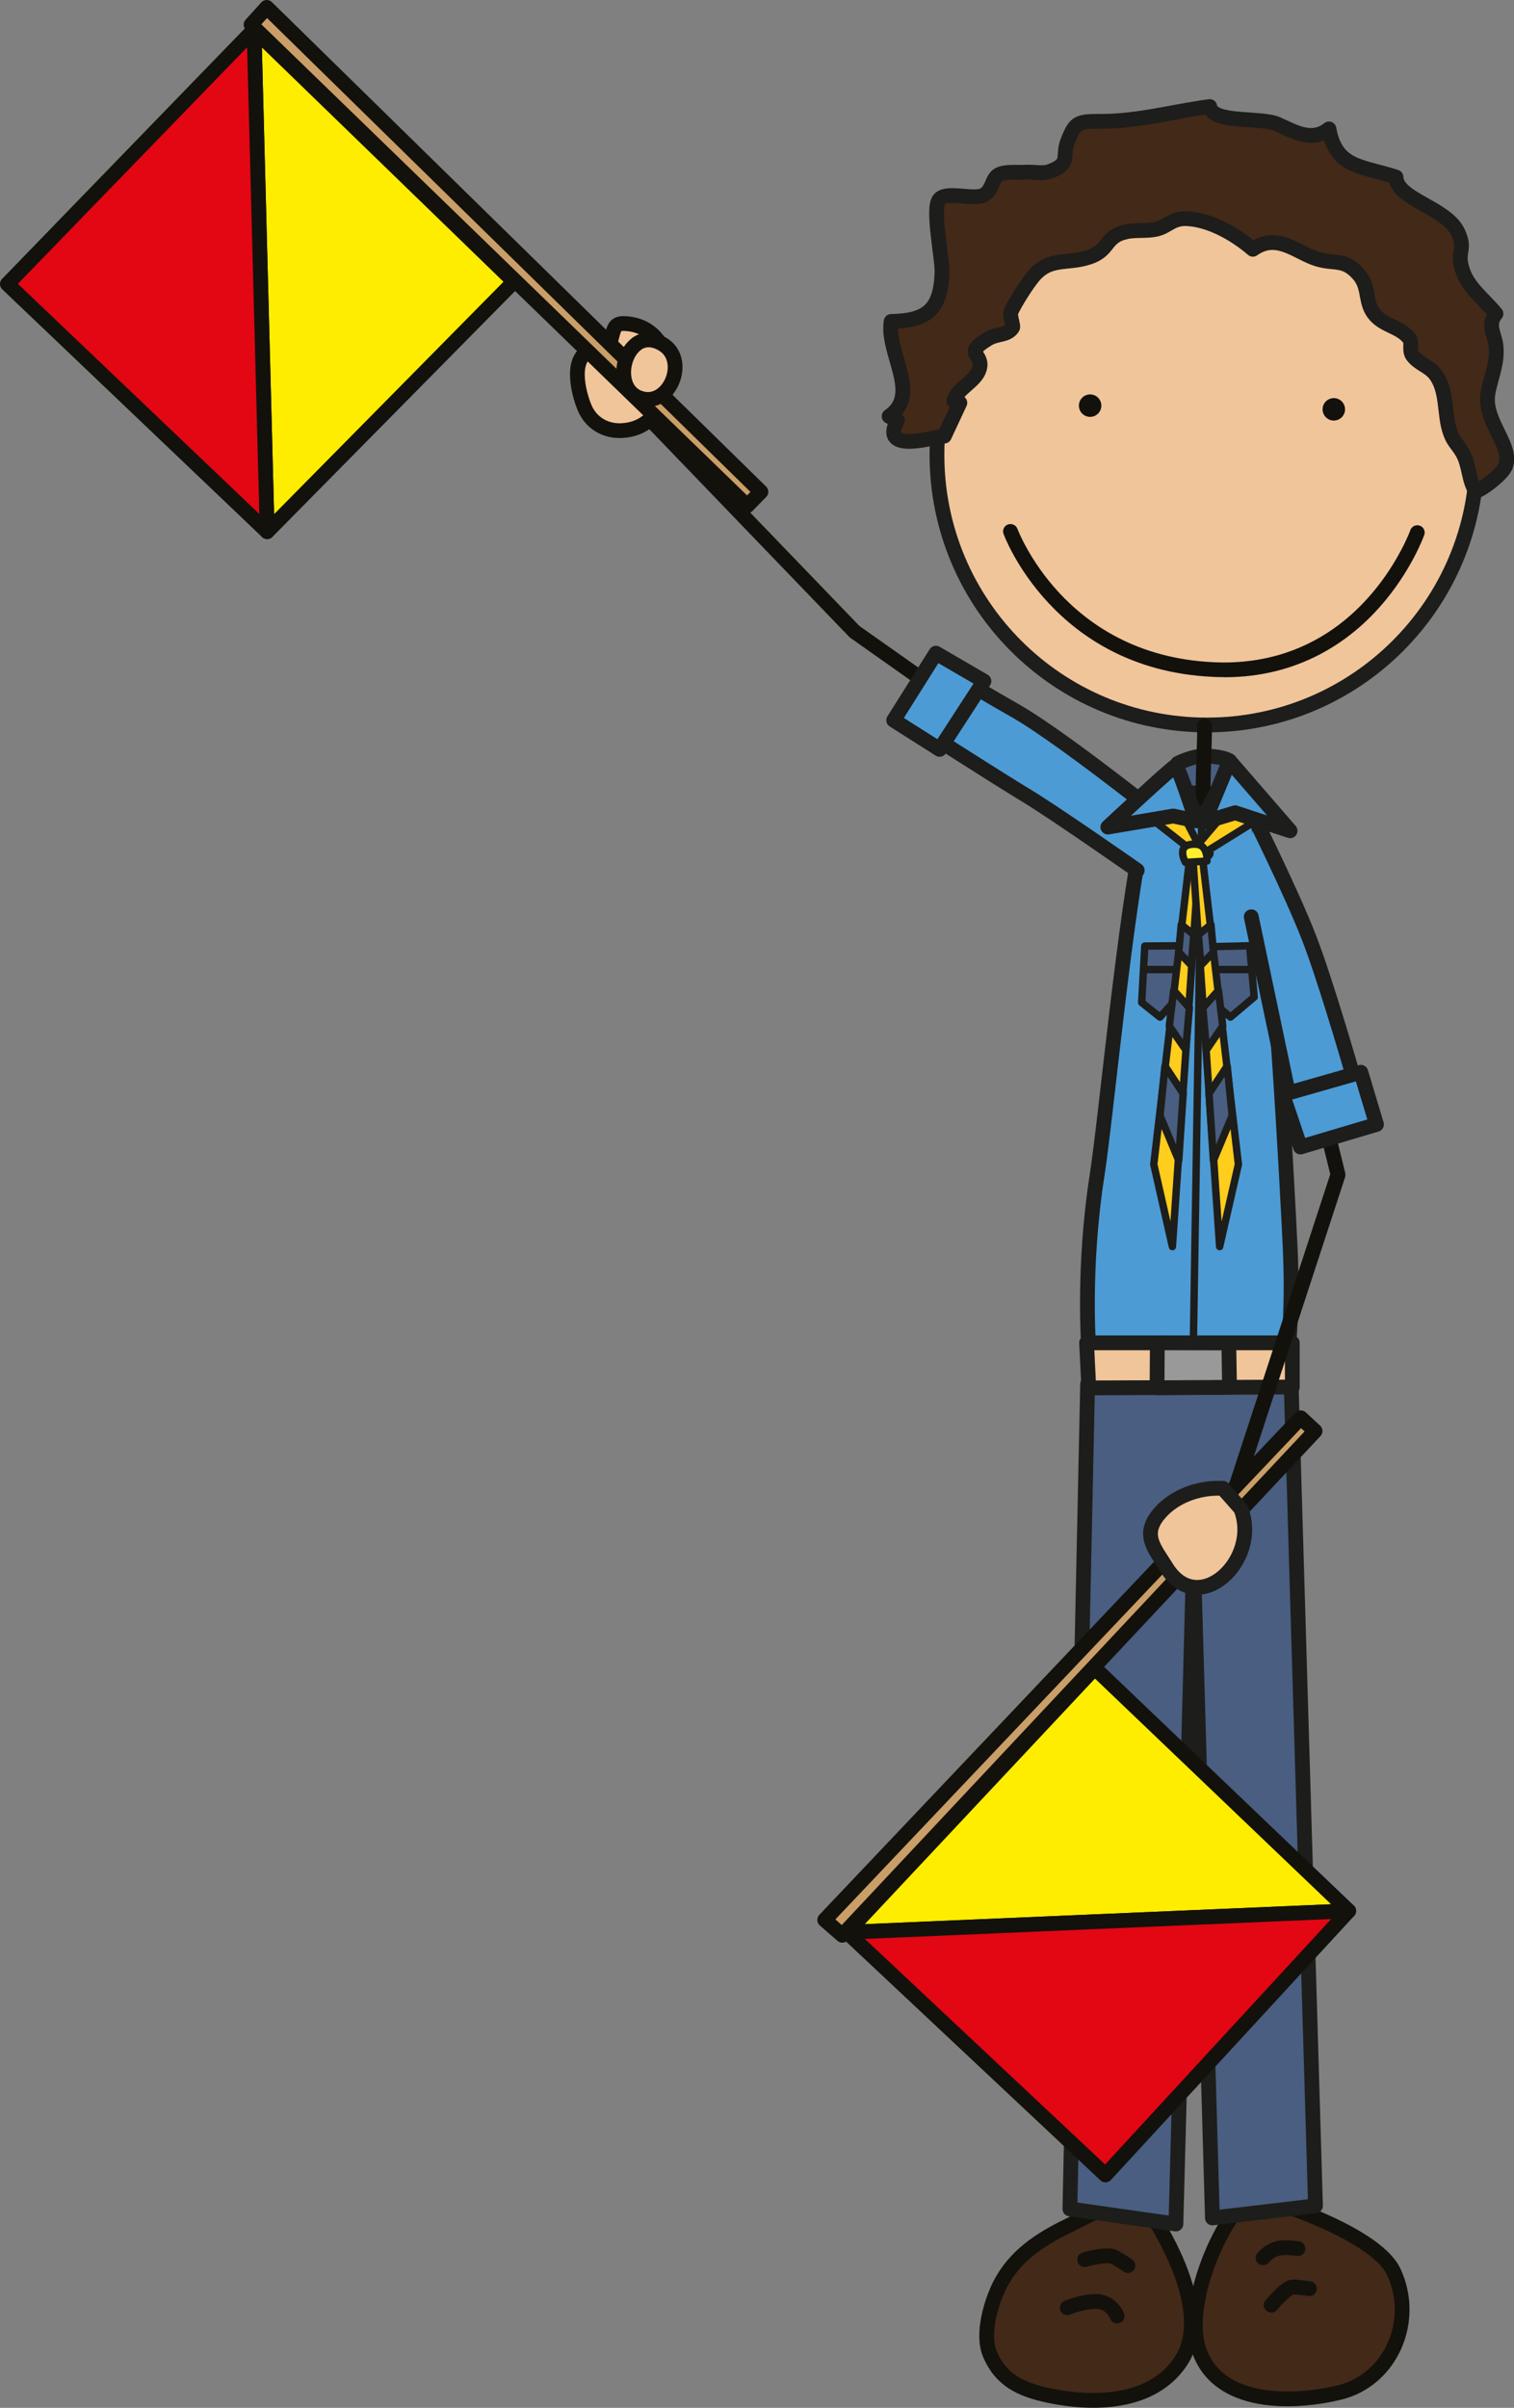<?xml version="1.0" encoding="UTF-8"?><svg id="Ebene_2" xmlns="http://www.w3.org/2000/svg" viewBox="0 0 102.51 162.94"><rect x="0" y="0" width="102.51" height="162.94" fill="#808080" stroke="none"/><defs><style>.cls-1,.cls-2,.cls-3,.cls-4,.cls-5,.cls-6,.cls-7,.cls-8,.cls-9,.cls-10,.cls-11,.cls-12,.cls-13{stroke-linecap:round;stroke-linejoin:round;}.cls-1,.cls-2,.cls-5,.cls-6,.cls-9,.cls-11,.cls-12,.cls-13{stroke:#1d1d1b;}.cls-1,.cls-11{fill:#495e80;}.cls-2,.cls-14{fill:#4c9bd5;}.cls-3{fill:#e30613;}.cls-3,.cls-4,.cls-7,.cls-8,.cls-10{stroke:#13110c;}.cls-4,.cls-5{fill:#432918;}.cls-6{fill:#999;}.cls-7{fill:#ca9e67;}.cls-8,.cls-9{fill:#f0c59a;}.cls-10{fill:#ffed00;}.cls-15{fill:#13110c;}.cls-16{fill:#1d1d1b;}.cls-11,.cls-12,.cls-13{stroke-width:.5px;}.cls-12{fill:#ffcd1c;}.cls-13{fill:#ffef2c;}</style></defs><g id="Boys"><g id="C_3_"><path class="cls-4" d="m77.35,148.97c-1.62-.23-3.59.95-4.99,1.63-1.97.95-3.68,2.08-4.67,4.04-.61,1.22-1.22,3.34-.67,4.65.74,1.77,2.09,2.41,3.97,2.81,3.08.65,6.99.57,8.92-2.25,2.66-3.88-2.56-10.89-2.56-10.89Z"/><path class="cls-4" d="m84.69,148.5c-2.12,1.75-4.48,7.39-3.55,10.39,1.25,4.04,6.65,3.73,9.59,3,3.45-.86,5.17-4.84,3.65-8.13-1.34-2.9-9.68-5.26-9.68-5.26Z"/><path class="cls-15" d="m76.07,153.71s-.37-.27-.85-.53h0s-.03,0-.07-.02h0s-.11-.02-.19-.01h0c-.25,0-.61.06-.9.12h0c-.28.06-.48.12-.48.12h0c-.27.08-.54-.07-.62-.34h0c-.08-.26.07-.54.34-.62h0s.9-.28,1.67-.28h0c.24,0,.48.02.74.16h0c.53.3.94.59.95.59h0c.22.16.28.47.12.7h0c-.1.14-.25.21-.41.21h0c-.1,0-.2-.03-.29-.09h0Z"/><path class="cls-15" d="m75.16,156.89s0-.01-.03-.06h0c-.03-.05-.07-.13-.13-.21h0c-.13-.16-.31-.31-.59-.36h0c-.07-.01-.16-.02-.25-.02h0c-.33,0-.78.09-1.12.19h0c-.35.1-.59.2-.59.2h0c-.26.1-.55-.02-.65-.28h0c-.1-.26.02-.55.28-.65h0s1.09-.45,2.08-.46h0c.15,0,.3,0,.45.04h0c1.14.25,1.47,1.23,1.5,1.28h0c.09.26-.04.55-.3.64h0c-.05.02-.11.03-.17.03h0c-.21,0-.4-.13-.47-.33h0Z"/><path class="cls-15" d="m85.2,153.18c-.21-.17-.24-.49-.07-.7h0s.57-.75,1.52-.86h0c.15-.01.29-.02.43-.02h0c.52,0,.88.08.91.08h0c.27.06.44.33.38.6h0c-.06.27-.33.44-.6.38h0s-.27-.06-.69-.06h0c-.11,0-.22,0-.34.02h0c-.29.01-.64.28-.78.43h0s-.06.06-.06.06h0c-.1.12-.24.18-.39.18h0c-.11,0-.22-.04-.32-.11h0Z"/><path class="cls-15" d="m85.75,156.38c-.21-.18-.25-.49-.07-.7h0s.58-.71,1.13-1.13h0c.2-.13.38-.27.72-.29h0c.52,0,1.19.12,1.21.12h0c.27.05.46.3.41.58h0c-.04.27-.3.46-.57.41h0s-.17-.03-.38-.05h0c-.2-.03-.45-.05-.63-.05h0s0,0,0,0h0s-.09.05-.15.09h0c-.12.09-.28.23-.42.37h0c-.29.29-.53.58-.53.58h0c-.1.12-.24.18-.39.18h0c-.11,0-.22-.04-.32-.11h0Z"/><polygon class="cls-1" points="73.64 93.66 72.44 149.48 79.62 150.5 80.81 105.59 82.09 150.09 89.07 149.27 87.42 93.59 73.64 93.66"/><path class="cls-1" d="m79.74,51.66s1-.53,1.88-.5c1.3.04,1.63.33,1.63.33l-.04,2.34-3.51-.25.04-1.92Z"/><path class="cls-9" d="m100,30.78c0,10.09-8.18,18.28-18.28,18.28s-18.28-8.18-18.28-18.28,8.18-18.28,18.28-18.28,18.28,8.18,18.28,18.28Z"/><path class="cls-15" d="m81.96,53.46c0-.72.03-1.45.05-2.15.02-.72.05-1.46.05-2.19h0c0-.28-.22-.5-.5-.5s-.5.22-.5.5h0c0,.72-.03,1.45-.05,2.16-.03.71-.05,1.46-.05,2.19h0c0,.28.17,1.7.45,1.7s.55-1.42.55-1.7h0Z"/><path class="cls-8" d="m45.3,25.17c.1-.48-.22-1.09-.4-1.51-.44-1.01-1.29-1.64-2.39-1.75-.86-.09-.9.17-1.11.96-.23.88-.55.65-1.23.79-1.65.35-1.03,2.89-.58,3.95.43,1.01,1.4,1.59,2.52,1.53,3.11-.17,3.2-3.97,3.2-3.97Z"/><path class="cls-15" d="m74.57,27.45c0,.42-.34.76-.76.76s-.76-.34-.76-.76.34-.76.76-.76.76.34.76.76Z"/><path class="cls-15" d="m91.07,27.7c0,.42-.34.76-.76.76s-.76-.34-.76-.76.34-.76.76-.76.76.34.76.76Z"/><path class="cls-15" d="m82.84,45.82c-.26,0-.53,0-.79-.02h0c-10.75-.53-14.09-9.62-14.1-9.67h0c-.1-.26.04-.55.3-.64h0c.26-.09.54.04.64.3h0s.04.12.15.35h0c.1.23.26.56.49.97h0c.45.81,1.16,1.9,2.18,3h0c2.05,2.2,5.33,4.45,10.4,4.7h0c.25.01.5.02.75.02h0c7.1,0,10.64-5.03,11.99-7.57h0c.45-.84.64-1.38.64-1.38h0c.09-.26.38-.4.64-.31h0c.26.09.4.38.3.64h0s-.85,2.41-2.96,4.81h0c-2.1,2.39-5.53,4.82-10.6,4.81h0Z"/><path class="cls-2" d="m79.68,53.12l-2.17,2.54c-1.38,6.45-2.6,19.82-3.23,23.88-.99,6.36-.56,11.71-.56,11.71h13.51s.32-2.76.12-6.93c-.15-3.25-1.13-22.03-2.29-29.55l-2.2-2.05-1.51,2.8-1.67-2.4Z"/><polygon class="cls-9" points="73.57 90.87 73.72 93.92 87.5 93.86 87.5 90.87 73.57 90.87"/><polygon class="cls-6" points="78.36 90.87 78.34 93.91 83.25 93.88 83.2 90.88 78.36 90.87"/><path class="cls-16" d="m80.81,90.57c-.14,0-.25-.12-.25-.25h0l.55-34.35c0-.14.12-.25.25-.25h0c.14,0,.25.12.25.25h0l-.55,34.35c0,.14-.11.25-.25.25h0Z"/><polygon class="cls-11" points="82.13 64.06 84.61 64 84.92 67.47 83.31 68.83 82.13 67.84 82.13 64.06"/><path class="cls-16" d="m82.44,65.86c-.14,0-.25-.11-.25-.25h0c0-.14.11-.25.25-.25h2.17c.14,0,.25.11.25.25h0c0,.14-.11.25-.25.25h-2.17Z"/><polygon class="cls-11" points="77.51 64.02 79.84 64 79.74 67.51 78.54 68.83 77.3 67.84 77.51 64.02"/><path class="cls-16" d="m77.42,65.61c0-.14.11-.25.25-.25h1.93c.14,0,.25.11.25.25h0c0,.14-.11.25-.25.25h-1.93s0,0,0,0h0c-.14,0-.25-.11-.25-.25h0Z"/><path class="cls-15" d="m82.71,103.57c-.26-.09-.4-.37-.32-.63h0l7.68-23.48-5.04-20.38h0c-.07-.27.1-.54.37-.6h0c.27-.07.54.1.61.36h0l5.07,20.52c.02.09.02.19,0,.28h0l-7.72,23.61c-.07.21-.27.34-.48.34h0c-.05,0-.1,0-.16-.02h0Z"/><polygon class="cls-10" points="91.32 129.31 74.12 112.88 57.35 130.76 91.32 129.31"/><polygon class="cls-7" points="55.84 129.92 88.07 95.94 89.04 96.84 57.03 130.96 55.84 129.92"/><polygon class="cls-3" points="57.35 130.76 74.85 147.18 91.32 129.31 57.35 130.76"/><polygon class="cls-10" points="18.09 35.98 34.8 19.06 17.2 2 18.09 35.98"/><polygon class="cls-7" points="18.06 .5 51.52 33.28 50.59 34.23 17 1.67 18.06 .5"/><polygon class="cls-3" points="17.2 2 .5 19.22 18.09 35.98 17.2 2"/><path class="cls-9" d="m82.79,100.72c-1.64-.1-3.43.57-4.42,1.86-1.03,1.35-.16,2.25.6,3.48,2.16,3.51,6.42-.5,5.04-3.97l-1.22-1.38Z"/><path class="cls-15" d="m76.31,56.38l-18.74-13.22-.07-.06-13.83-14.36c-.19-.2-.19-.52.01-.71h0c.2-.19.51-.19.71.01h0l13.8,14.32,18.7,13.19h0c.22.16.28.47.12.7h0c-.1.14-.25.21-.41.21h0c-.1,0-.2-.03-.29-.09h0Z"/><path class="cls-8" d="m43.1,23.28c-1.08.79-1.29,3.04.13,3.62,2.04.83,3.46-2.5,1.65-3.6-.71-.43-1.32-.36-1.78-.03Z"/><path class="cls-14" d="m81.66,57.72s-9.21-7.51-12.93-9.63c-3.72-2.11-5.06-3.05-5.06-3.05l-2.16,3.76s6.01,3.85,7.95,5.02,7.51,5.07,7.51,5.07l4.69-1.17Z"/><path class="cls-16" d="m76.69,59.3s-5.57-3.9-7.48-5.05h0c-1.96-1.18-7.96-5.03-7.96-5.03h0c-.23-.14-.3-.44-.16-.67h0l2.16-3.76c.07-.12.19-.21.32-.24h0c.14-.03.28,0,.4.08h0s.32.22,1.11.72h0c.79.5,2.05,1.25,3.91,2.31h0c3.81,2.17,12.99,9.67,13,9.68h0c.21.17.25.49.07.7h0c-.18.21-.49.25-.7.07h0s-2.3-1.88-5.06-4.01h0c-2.76-2.14-6-4.54-7.8-5.57h0c-2.54-1.44-3.98-2.34-4.64-2.77h0l-1.65,2.89c1.37.88,5.91,3.78,7.54,4.76h0c1.98,1.19,7.54,5.08,7.54,5.08h0c.22.16.28.47.12.7h0c-.1.14-.25.21-.41.21h0c-.1,0-.2-.03-.29-.09h0Z"/><polygon class="cls-2" points="66.62 46.09 63.37 44.2 60.51 48.74 63.62 50.71 66.62 46.09"/><path class="cls-14" d="m84.79,55.11s2.6,5.19,3.81,8.31c1.21,3.12,3.12,9.78,3.12,9.78l-4.33,1.56-2.68-12.73.09-6.93Z"/><path class="cls-16" d="m87.15,75.2c-.13-.07-.22-.19-.24-.33h0l-2.68-12.73c-.06-.27.12-.54.39-.59h0c.27-.06.54.11.59.38h0l2.56,12.16,3.35-1.2c-.45-1.55-1.96-6.7-2.97-9.29h0c-1.2-3.08-3.78-8.26-3.79-8.27h0c-.12-.25-.02-.55.22-.67h0c.25-.12.55-.02.67.22h0s2.6,5.2,3.83,8.35h0c1.23,3.16,3.13,9.82,3.13,9.83h0c.07.25-.06.52-.31.61h0l-4.33,1.56c-.05.02-.11.03-.17.03h0c-.09,0-.17-.02-.25-.06h0Z"/><polygon class="cls-2" points="86.85 74.07 88.05 77.62 93.2 76.09 92.14 72.56 86.85 74.07"/><path class="cls-5" d="m63.92,29.51c-.45,0-4.44,1.3-3.16-1.05-.12-.04-.45-.22-.56-.29,2.18-1.49-.22-4.31.14-6.42,2.42-.04,3.35-.8,3.44-3.28.04-1-.71-4.4-.17-4.99.53-.59,2.38.11,3.03-.3.58-.36.51-1.09.97-1.35.46-.26,1.37-.14,1.9-.18.51-.03,1.08.12,1.57-.05,1.51-.55.76-1,1.25-2.15.49-1.17.62-1.24,2.25-1.24,2.52,0,4.8-.66,7.33-1,.2,1.17,3.44.69,4.58,1.19,1.11.49,2.31,1.26,3.49.32.48,2.66,2.22,2.5,4.54,3.26.04,1.52,3.4,2.05,4.19,3.73.51,1.1.05,1.19.19,2.08.26,1.53,1.42,2.26,2.39,3.44-.62.75-.09,1.37,0,2.16.13,1.24-.37,2.15-.55,3.28-.28,1.87,1.73,3.51,1.19,4.89-.19.49-1.5,1.54-2.01,1.68-.5-.75-.42-1.77-.89-2.59-.38-.67-.65-.73-.9-1.58-.35-1.17-.14-2.69-.95-3.74-.42-.55-1.13-.71-1.54-1.27-.26-.36,0-.89-.22-1.16-.71-.9-1.94-.83-2.54-1.9-.45-.82-.18-1.65-.93-2.48-.94-1.04-1.6-.64-2.73-.98-1.41-.42-2.74-1.85-4.39-.67-1.17-1.01-2.84-1.97-4.4-2.07-1.05-.07-1.34.51-2.1.7-.69.17-1.45.03-2.14.2-1.41.33-1.04,1.23-2.44,1.7-1.54.51-2.67-.03-3.79,1.31-.43.52-1.18,1.68-1.5,2.37-.12.27.18.98.1,1.09-.38.57-1.03.37-1.68.77-1.72,1.05-.24.95-.57,2.04-.26.85-1.51,1.31-1.73,2.15.12.1.26.14.41.13l-1.05,2.25Z"/><polygon class="cls-12" points="78.05 55.48 81.18 57.94 85.52 55.24 83.97 53.8 81.13 57.13 79.64 54.24 77.86 55.35 78.05 55.48"/><polygon class="cls-12" points="80.64 57.31 78.12 78.79 79.38 84.36 81.18 58.24 80.64 57.31"/><polygon class="cls-11" points="79.98 62.57 80.83 63.25 80.66 65.32 79.81 64.43 79.98 62.57"/><polygon class="cls-11" points="79.47 67.02 79.17 69.43 80.28 71.04 80.53 68.2 79.47 67.02"/><polygon class="cls-11" points="78.88 72.14 78.54 75.49 79.81 78.53 80.11 74 78.88 72.14"/><polygon class="cls-12" points="81.33 57.31 83.85 78.79 82.58 84.36 80.78 58.24 81.33 57.31"/><polygon class="cls-11" points="81.99 62.57 81.14 63.25 81.31 65.32 82.16 64.43 81.99 62.57"/><polygon class="cls-11" points="82.5 67.02 82.79 69.43 81.69 71.04 81.44 68.2 82.5 67.02"/><polygon class="cls-11" points="83.09 72.14 83.43 75.49 82.16 78.53 81.86 74 83.09 72.14"/><path class="cls-13" d="m80.99,57.13c.82.05.73,1.14.73,1.14l-1.45.09s-.77-1.32.73-1.23Z"/><path class="cls-2" d="m80.99,55.55s-1.21-3.72-1.38-3.72-4.6,4.14-4.6,4.14l4.43-.75,1.55.33Z"/><polygon class="cls-2" points="81.54 55.63 83.25 51.49 87.35 56.22 83.63 55 81.54 55.63"/></g></g></svg>